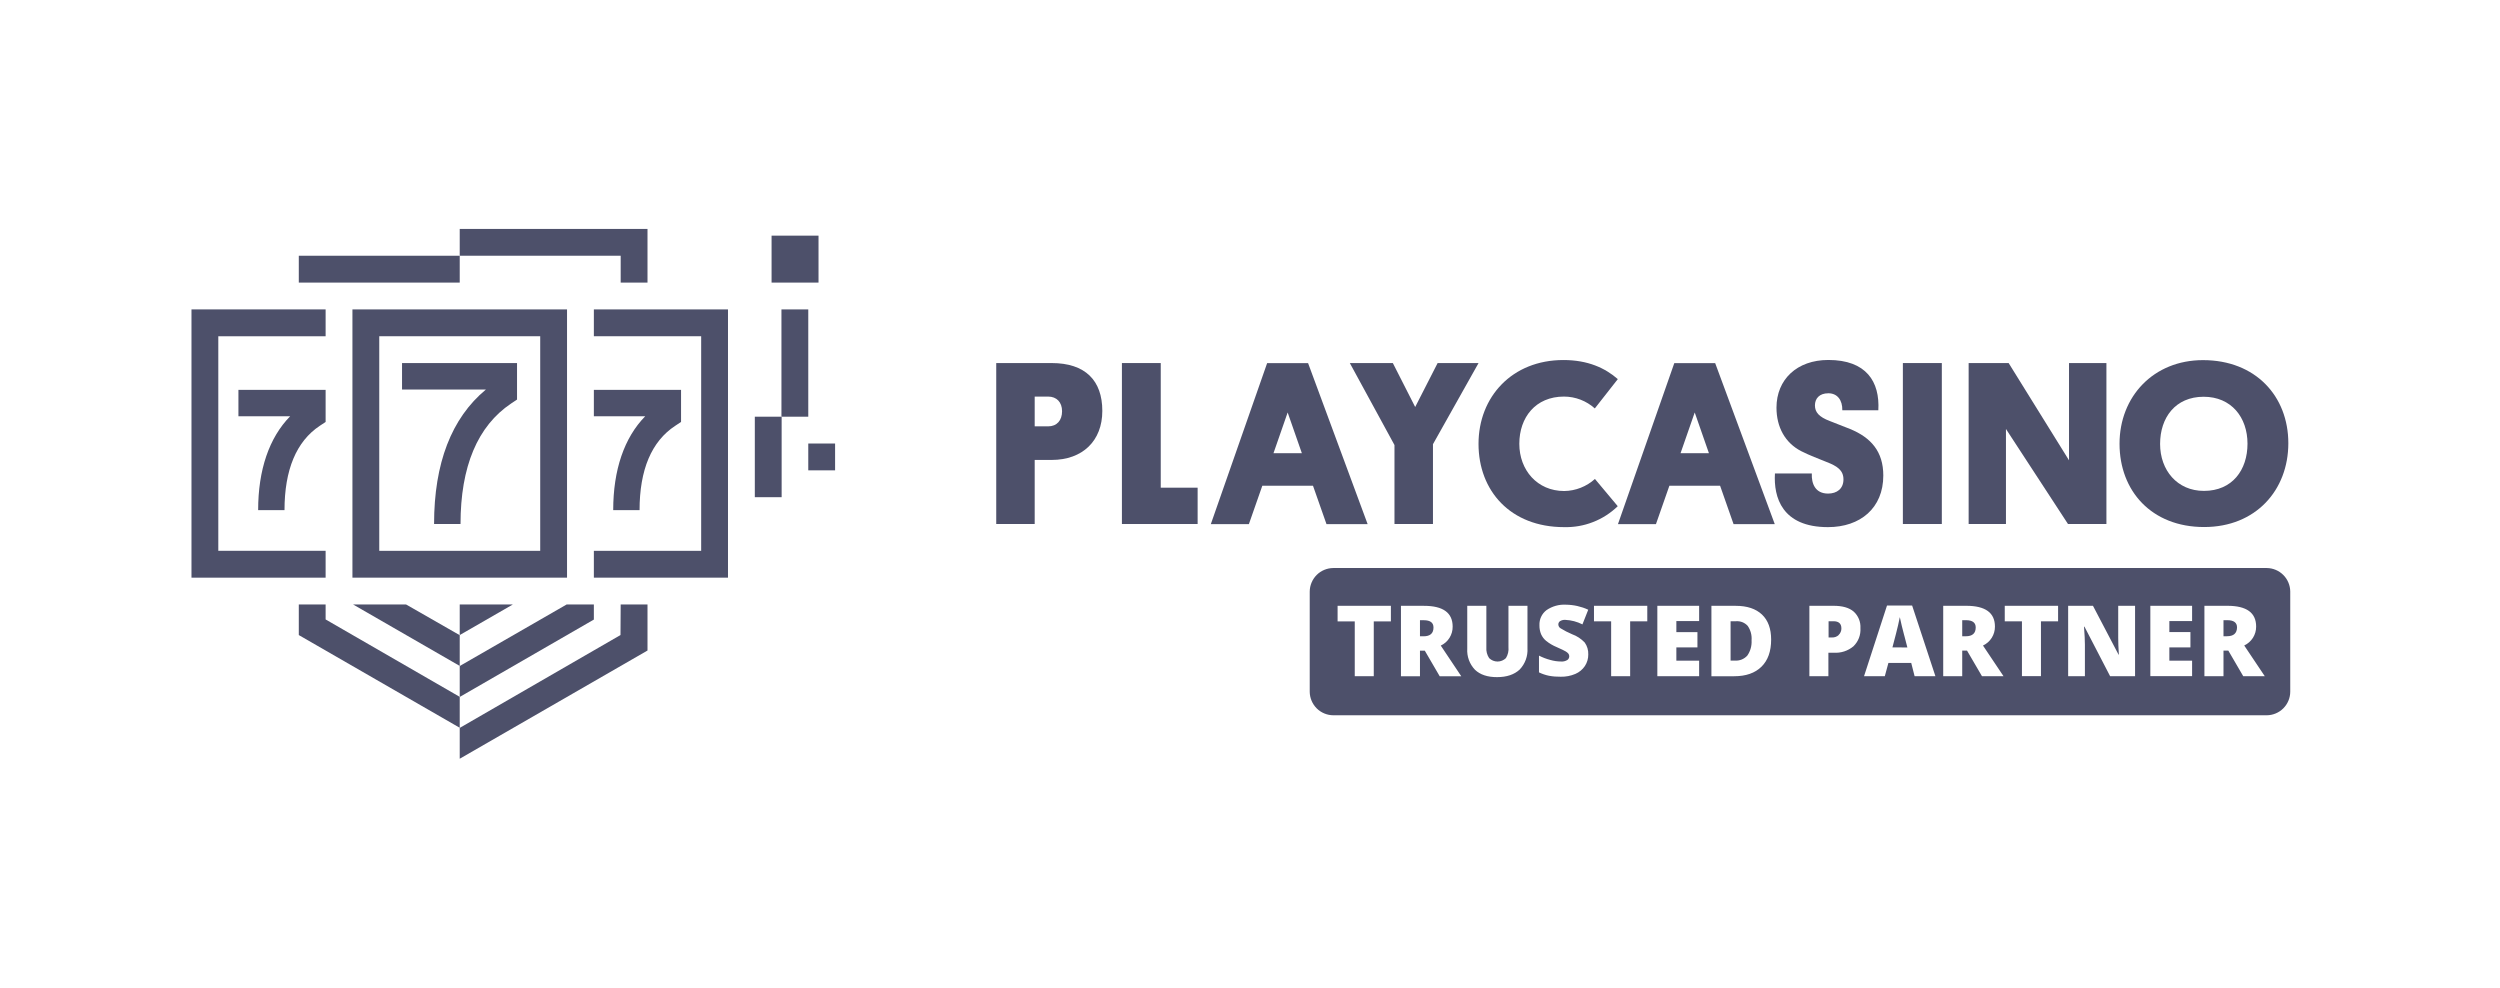 <svg width="81" height="32" viewBox="0 0 81 32" fill="none" xmlns="http://www.w3.org/2000/svg">
<g clip-path="url(#clip0_2955_431)">
<path d="M24.999 7.635H26.52V9.156H24.999V7.635Z" fill="#4D506A"/>
<path d="M24.456 13.501H25.325V16.109H24.456V13.501Z" fill="#4D506A"/>
<path d="M25.319 10.025H26.188V13.501H25.319V10.025Z" fill="#4D506A"/>
<path d="M14.921 16.978H14.064C14.064 15.008 14.628 13.546 15.742 12.622H13.026V11.763H16.752V12.946L16.561 13.073C15.475 13.8 14.921 15.114 14.921 16.978Z" fill="#4D506A"/>
<path d="M9.218 16.529H8.364C8.364 15.225 8.72 14.182 9.401 13.487H7.725V12.632H10.55V13.671L10.36 13.797C9.602 14.301 9.218 15.221 9.218 16.529Z" fill="#4D506A"/>
<path d="M20.722 16.529H19.868C19.868 15.225 20.224 14.182 20.905 13.487H19.241V12.632H22.066V13.671L21.876 13.797C21.109 14.301 20.722 15.221 20.722 16.529Z" fill="#4D506A"/>
<path d="M26.188 14.37H27.057V15.239H26.188V14.37Z" fill="#4D506A"/>
<path d="M19.241 10.025V10.894H22.718V17.847H19.241V18.716H23.587V10.025H19.241Z" fill="#4D506A"/>
<path d="M10.55 10.894V10.025H6.204V18.716H10.55V17.847H7.073V10.894H10.55Z" fill="#4D506A"/>
<path d="M14.895 8.286V9.156H9.681V8.286H14.895Z" fill="#4D506A"/>
<path d="M11.419 10.025V18.716H18.372V10.025H11.419ZM17.503 17.847H12.288V10.894H17.503V17.847Z" fill="#4D506A"/>
<path d="M10.55 20.07V19.585H9.681V20.576L14.895 23.58V22.578L10.55 20.07Z" fill="#4D506A"/>
<path d="M14.895 21.579V22.581L19.241 20.074V19.585H18.359L14.895 21.579Z" fill="#4D506A"/>
<path d="M20.104 20.575L14.895 23.584V24.583L20.979 21.077V19.585H20.11L20.104 20.575Z" fill="#4D506A"/>
<path d="M14.895 20.576L16.616 19.585H14.895V20.576Z" fill="#4D506A"/>
<path d="M14.895 20.58L13.157 19.585H11.44L14.895 21.576V20.58Z" fill="#4D506A"/>
<path d="M14.895 7.417V8.286H20.11V9.156H20.979V7.417H14.895Z" fill="#4D506A"/>
<path d="M34.074 14.902H33.524V16.978H32.278V11.763H34.072C35.165 11.763 35.715 12.328 35.715 13.314C35.715 14.283 35.076 14.902 34.074 14.902ZM33.524 12.849V13.814H33.959C34.246 13.814 34.411 13.618 34.411 13.324C34.411 13.03 34.234 12.849 33.959 12.849H33.524Z" fill="#4D506A"/>
<path d="M36.35 16.978V11.763H37.608V15.801H38.803V16.978H36.35Z" fill="#4D506A"/>
<path d="M42.541 15.738H40.899L40.464 16.981H39.231L41.055 11.766H42.382L44.311 16.981H42.978L42.541 15.738ZM41.261 14.683H42.18L41.72 13.364L41.261 14.683Z" fill="#4D506A"/>
<path d="M43.734 11.763H45.128L45.852 13.187L46.579 11.763H47.905L46.428 14.392V16.978H45.181V14.419L43.734 11.763Z" fill="#4D506A"/>
<path d="M52.415 16.401C52.185 16.624 51.913 16.799 51.614 16.915C51.316 17.032 50.997 17.087 50.677 17.079C48.938 17.079 47.904 15.903 47.904 14.381C47.904 12.859 48.99 11.665 50.654 11.665C51.446 11.665 52.003 11.922 52.417 12.283L51.672 13.233C51.398 12.987 51.043 12.85 50.674 12.849C49.748 12.849 49.226 13.528 49.226 14.379C49.226 15.23 49.806 15.909 50.681 15.909C51.049 15.904 51.403 15.765 51.676 15.518L52.415 16.401Z" fill="#4D506A"/>
<path d="M55.731 15.738H54.088L53.653 16.981H52.422L54.247 11.766H55.572L57.502 16.981H56.167L55.731 15.738ZM54.45 14.683H55.369L54.909 13.364L54.45 14.683Z" fill="#4D506A"/>
<path d="M59.29 13.643L59.942 13.899C60.621 14.178 61.019 14.63 61.019 15.407C61.019 16.462 60.274 17.079 59.226 17.079C57.734 17.079 57.462 16.108 57.508 15.341H58.703C58.688 15.666 58.812 15.992 59.23 15.992C59.517 15.992 59.728 15.834 59.728 15.533C59.728 15.232 59.517 15.098 59.178 14.967C58.914 14.858 58.65 14.764 58.364 14.62C57.836 14.35 57.558 13.837 57.558 13.208C57.558 12.296 58.221 11.663 59.238 11.663C60.466 11.663 60.911 12.364 60.858 13.293H59.691C59.698 12.967 59.533 12.742 59.239 12.742C58.944 12.742 58.804 12.916 58.804 13.134C58.804 13.352 58.93 13.508 59.29 13.643Z" fill="#4D506A"/>
<path d="M62.915 16.978H61.653V11.763H62.915V16.978Z" fill="#4D506A"/>
<path d="M64.993 13.899V16.978H63.784V11.763H65.08L67.036 14.914V11.763H68.248V16.978H67.003L64.993 13.899Z" fill="#4D506A"/>
<path d="M71.377 11.668C73.08 11.668 74.142 12.837 74.142 14.36C74.142 15.882 73.087 17.076 71.414 17.076C69.712 17.076 68.673 15.908 68.673 14.378C68.673 12.848 69.773 11.668 71.378 11.668H71.377ZM71.407 15.905C72.327 15.905 72.819 15.227 72.819 14.376C72.819 13.524 72.296 12.855 71.399 12.855C70.48 12.855 69.987 13.534 69.987 14.384C69.987 15.235 70.541 15.905 71.407 15.905Z" fill="#4D506A"/>
<path fill-rule="evenodd" clip-rule="evenodd" d="M74.204 22.41V19.165C74.202 18.964 74.121 18.771 73.979 18.629C73.837 18.487 73.645 18.406 73.444 18.404H43.201C42.999 18.405 42.805 18.485 42.662 18.627C42.519 18.77 42.437 18.963 42.435 19.165V22.414C42.437 22.616 42.519 22.809 42.662 22.952C42.805 23.094 42.999 23.174 43.201 23.175H73.444C73.645 23.173 73.839 23.092 73.981 22.949C74.123 22.805 74.204 22.612 74.204 22.41ZM45.065 19.629H43.338V20.133H43.894V21.908H44.51V20.133H45.065V19.629ZM46.138 19.629C46.757 19.629 47.066 19.854 47.066 20.302C47.068 20.431 47.032 20.557 46.964 20.666C46.896 20.776 46.797 20.863 46.681 20.917L47.345 21.91H46.646L46.163 21.081H46.007V21.91H45.391V19.629H46.138ZM46.007 20.616H46.122C46.337 20.616 46.445 20.521 46.445 20.331C46.445 20.173 46.34 20.095 46.128 20.095H46.007V20.616ZM48.874 19.629V20.963C48.887 21.089 48.858 21.215 48.792 21.323C48.719 21.394 48.621 21.434 48.52 21.434C48.419 21.434 48.321 21.394 48.248 21.323C48.18 21.22 48.148 21.096 48.158 20.973V19.629H47.539V21.015C47.531 21.14 47.549 21.266 47.592 21.384C47.635 21.502 47.703 21.61 47.79 21.701C47.957 21.86 48.195 21.94 48.506 21.939C48.817 21.939 49.06 21.857 49.237 21.694C49.325 21.602 49.392 21.493 49.436 21.374C49.479 21.255 49.498 21.128 49.49 21.001V19.629H48.874ZM50.559 20.355C50.68 20.429 50.805 20.494 50.935 20.549C51.092 20.605 51.232 20.698 51.346 20.819C51.425 20.931 51.465 21.066 51.46 21.203C51.462 21.336 51.424 21.467 51.351 21.579C51.275 21.692 51.167 21.782 51.042 21.835C50.891 21.899 50.729 21.93 50.566 21.926C50.438 21.928 50.309 21.918 50.183 21.894C50.072 21.871 49.965 21.834 49.863 21.785V21.242C49.98 21.302 50.102 21.349 50.229 21.382C50.343 21.415 50.46 21.432 50.578 21.433C50.648 21.439 50.719 21.422 50.78 21.385C50.8 21.372 50.816 21.354 50.827 21.333C50.838 21.311 50.844 21.288 50.844 21.264C50.844 21.234 50.835 21.205 50.818 21.181C50.795 21.153 50.767 21.129 50.735 21.11C50.697 21.085 50.596 21.036 50.432 20.964C50.312 20.914 50.2 20.848 50.098 20.767C50.026 20.709 49.97 20.634 49.932 20.55C49.894 20.458 49.876 20.358 49.878 20.259C49.874 20.165 49.892 20.07 49.932 19.985C49.972 19.899 50.032 19.825 50.107 19.768C50.292 19.641 50.514 19.579 50.737 19.592C50.987 19.595 51.233 19.65 51.459 19.755L51.271 20.23C51.099 20.143 50.911 20.093 50.719 20.084C50.658 20.079 50.596 20.094 50.544 20.126C50.527 20.138 50.513 20.155 50.503 20.174C50.493 20.193 50.489 20.214 50.49 20.235C50.491 20.259 50.498 20.283 50.51 20.304C50.522 20.325 50.539 20.342 50.559 20.355ZM53.372 19.629H51.645V20.132H52.201V21.908H52.817V20.132H53.372V19.629ZM54.314 20.976V21.406H55.052V21.908H53.698V19.629H55.052V20.123H54.314V20.482H54.997V20.976H54.314ZM56.24 19.629H55.45V21.91H56.188C56.568 21.91 56.862 21.807 57.071 21.602C57.281 21.396 57.385 21.103 57.385 20.722C57.385 20.369 57.286 20.099 57.088 19.911C56.889 19.724 56.607 19.629 56.24 19.629ZM56.614 21.24C56.563 21.297 56.499 21.341 56.428 21.37C56.356 21.398 56.28 21.409 56.203 21.403H56.071V20.128H56.25C56.32 20.123 56.391 20.134 56.456 20.16C56.522 20.187 56.58 20.228 56.627 20.28C56.72 20.416 56.764 20.58 56.751 20.744C56.762 20.92 56.714 21.095 56.614 21.24ZM59.409 19.628C59.699 19.628 59.916 19.691 60.061 19.817C60.135 19.884 60.192 19.967 60.23 20.059C60.267 20.151 60.284 20.251 60.278 20.35C60.285 20.459 60.269 20.568 60.23 20.67C60.191 20.771 60.13 20.864 60.052 20.94C59.874 21.089 59.645 21.164 59.413 21.148H59.24V21.909H58.624V19.628H59.409ZM59.355 20.654C59.435 20.658 59.513 20.63 59.572 20.577V20.572C59.601 20.545 59.624 20.512 59.639 20.475C59.655 20.439 59.662 20.399 59.661 20.36C59.661 20.206 59.575 20.128 59.405 20.128H59.246V20.654H59.355ZM61.139 19.619L60.395 21.908H61.068L61.184 21.48H61.924L62.033 21.908H62.707L61.953 19.619H61.139ZM61.315 20.975C61.41 20.617 61.471 20.378 61.498 20.257C61.526 20.135 61.544 20.047 61.554 19.995C61.564 20.051 61.585 20.146 61.618 20.278C61.647 20.397 61.673 20.495 61.694 20.577L61.702 20.604L61.799 20.978L61.315 20.975ZM63.707 19.628C64.326 19.628 64.636 19.852 64.636 20.301C64.637 20.43 64.601 20.556 64.533 20.665C64.464 20.774 64.366 20.861 64.249 20.916L64.914 21.909H64.216L63.732 21.08H63.576V21.909H62.96V19.628H63.707ZM63.576 20.615H63.691C63.906 20.615 64.013 20.52 64.013 20.329C64.013 20.173 63.908 20.094 63.697 20.094H63.576V20.615ZM66.682 19.628H64.954V20.132H65.511V21.907H66.127V20.132H66.682V19.628ZM68.63 20.659V19.628H69.176V21.909H68.368L67.536 20.303H67.522C67.541 20.556 67.551 20.749 67.551 20.882V21.909H67.008V19.628H67.812L68.642 21.212H68.651C68.636 20.985 68.63 20.798 68.63 20.659ZM70.287 21.405V20.975H70.97V20.48H70.287V20.122H71.024V19.628H69.671V21.907H71.024V21.405H70.287ZM72.996 20.664C72.927 20.773 72.829 20.859 72.713 20.914L73.379 21.909H72.681L72.198 21.08H72.041V21.909H71.423V19.628H72.17C72.79 19.628 73.099 19.852 73.099 20.301C73.1 20.43 73.064 20.556 72.996 20.664ZM72.041 20.614H72.155C72.367 20.614 72.476 20.52 72.48 20.329C72.48 20.172 72.374 20.094 72.163 20.094H72.041V20.614Z" fill="#4D506A"/>
</g>
<defs>
<clipPath id="clip0_2955_431">
<rect width="68" height="17.165" fill="white" transform="translate(6.204 7.417)"/>
</clipPath>
</defs>
</svg>
